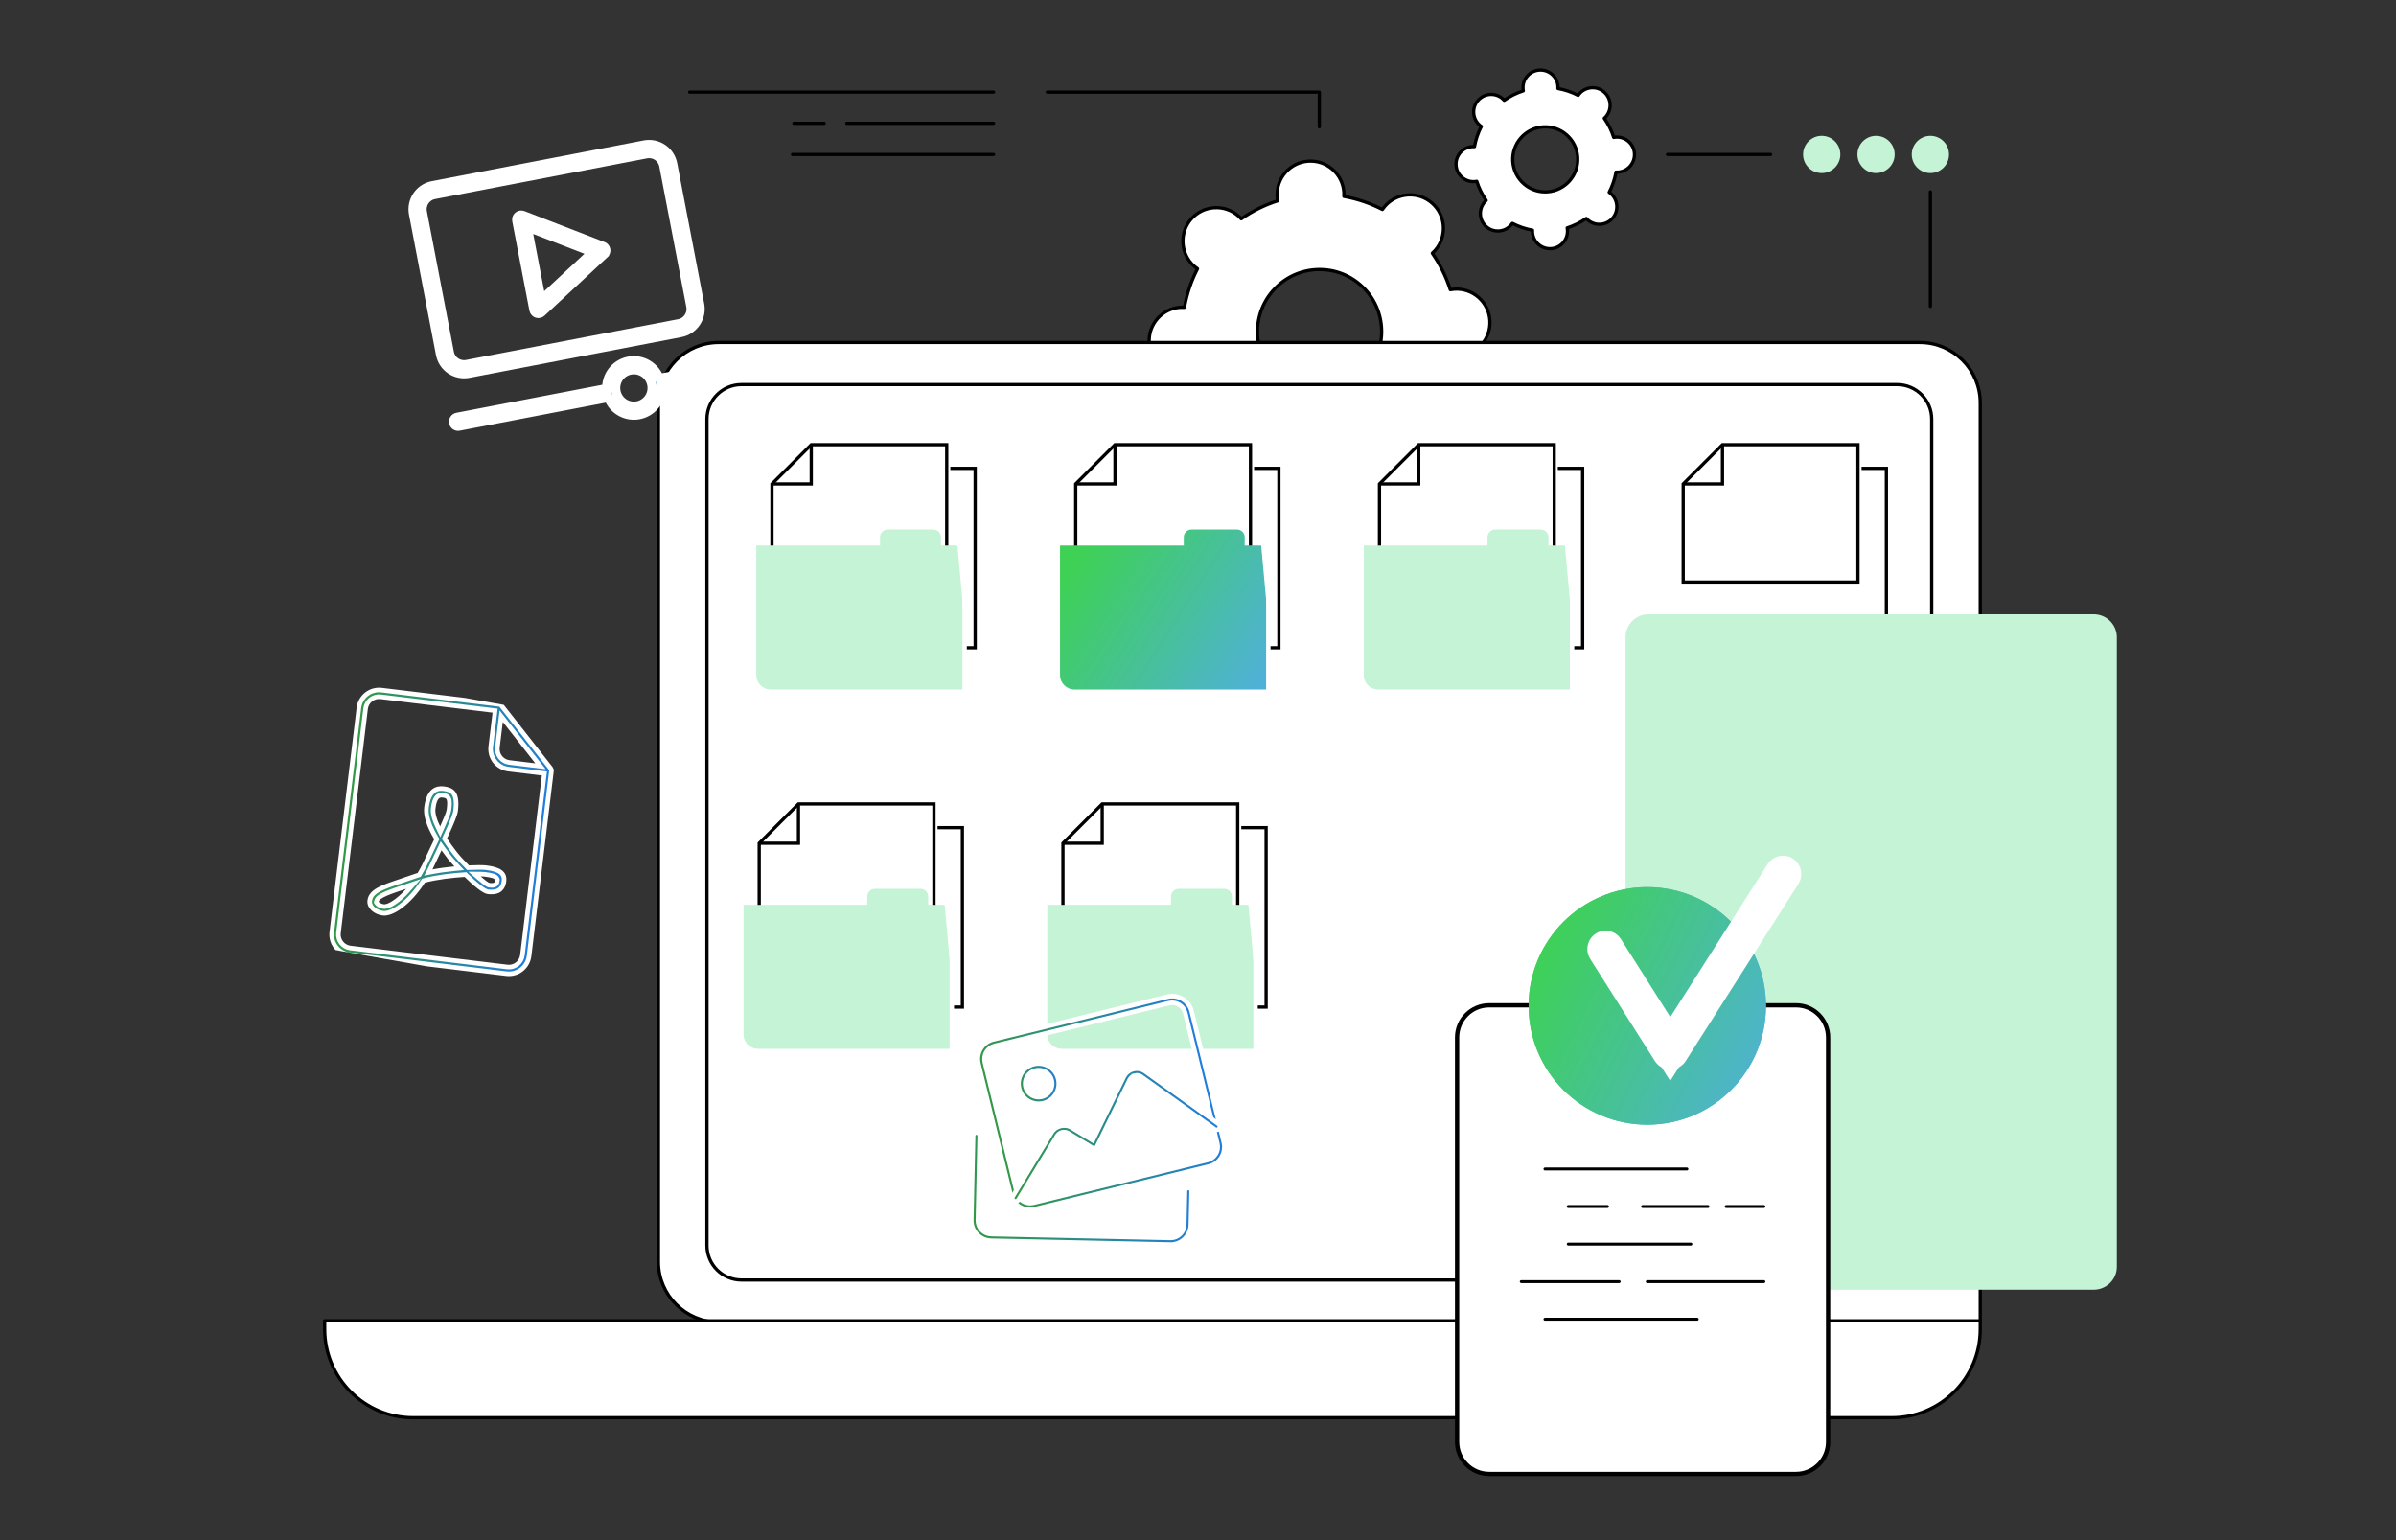 <?xml version="1.0" encoding="UTF-8"?>
<svg xmlns="http://www.w3.org/2000/svg" width="280" height="180" viewBox="0 0 280 180" fill="none">
  <rect x="0" y="0" width="280" height="180" fill="#333333" stroke="none"/>
  <path d="M161.446 38.278C161.71 42.279 158.684 45.736 154.686 46.001C150.688 46.265 147.234 43.236 146.97 39.236C146.706 35.235 149.733 31.778 153.731 31.514C157.728 31.25 161.183 34.279 161.446 38.278ZM149.254 22.998C149.265 23.159 149.288 23.315 149.317 23.469C147.778 23.961 146.345 24.676 145.054 25.576C144.95 25.459 144.839 25.346 144.718 25.24C143.096 23.817 140.628 23.98 139.206 25.605C137.785 27.228 137.948 29.698 139.57 31.121C139.691 31.226 139.818 31.321 139.948 31.409C139.225 32.808 138.706 34.324 138.421 35.916C138.264 35.907 138.107 35.905 137.946 35.916C135.794 36.058 134.164 37.92 134.305 40.074C134.448 42.229 136.308 43.859 138.46 43.717C138.621 43.706 138.778 43.683 138.931 43.654C139.423 45.194 140.136 46.628 141.036 47.92C140.919 48.025 140.806 48.135 140.7 48.257C139.278 49.88 139.441 52.349 141.064 53.773C142.687 55.195 145.154 55.032 146.576 53.408C146.682 53.286 146.776 53.16 146.865 53.03C148.262 53.752 149.777 54.272 151.367 54.557C151.359 54.713 151.356 54.872 151.367 55.032C151.509 57.187 153.37 58.817 155.522 58.675C157.675 58.533 159.304 56.671 159.163 54.517C159.152 54.356 159.129 54.2 159.1 54.045C160.639 53.554 162.072 52.839 163.363 51.939C163.468 52.056 163.577 52.169 163.699 52.275C165.321 53.698 167.789 53.535 169.211 51.91C170.632 50.287 170.469 47.817 168.847 46.394C168.726 46.289 168.599 46.194 168.47 46.106C169.192 44.706 169.711 43.191 169.996 41.599C170.152 41.608 170.311 41.61 170.471 41.6C172.624 41.456 174.253 39.595 174.111 37.441C173.969 35.286 172.109 33.656 169.956 33.798C169.796 33.809 169.639 33.832 169.485 33.861C168.994 32.321 168.28 30.886 167.381 29.595C167.497 29.49 167.611 29.38 167.717 29.258C169.138 27.635 168.976 25.165 167.353 23.743C165.731 22.32 163.262 22.483 161.841 24.107C161.735 24.229 161.64 24.355 161.552 24.485C160.154 23.763 158.64 23.242 157.05 22.958C157.059 22.801 157.06 22.643 157.05 22.482C156.908 20.328 155.048 18.698 152.895 18.84C150.743 18.982 149.112 20.844 149.254 22.998Z" fill="white"></path>
  <path d="M154.217 31.688C154.06 31.688 153.901 31.693 153.741 31.703C149.855 31.96 146.901 35.334 147.158 39.224C147.282 41.108 148.132 42.831 149.551 44.075C150.97 45.32 152.79 45.938 154.671 45.812C158.559 45.555 161.512 42.181 161.255 38.291C161.131 36.407 160.281 34.684 158.861 33.439C157.562 32.3 155.929 31.688 154.217 31.688ZM154.195 46.207C152.391 46.207 150.67 45.562 149.301 44.361C147.805 43.05 146.909 41.234 146.779 39.249C146.508 35.15 149.621 31.596 153.716 31.325C155.7 31.194 157.617 31.843 159.112 33.154C160.608 34.465 161.503 36.281 161.634 38.266C161.904 42.365 158.792 45.92 154.697 46.191C154.529 46.202 154.361 46.207 154.195 46.207ZM146.863 52.84C146.892 52.84 146.921 52.847 146.95 52.861C148.349 53.584 149.846 54.092 151.399 54.37C151.493 54.387 151.56 54.472 151.555 54.568C151.546 54.739 151.546 54.883 151.555 55.02C151.62 56.012 152.068 56.918 152.814 57.572C153.56 58.227 154.518 58.552 155.507 58.486C157.552 58.351 159.106 56.576 158.971 54.53C158.961 54.392 158.943 54.249 158.911 54.081C158.893 53.987 158.949 53.894 159.04 53.865C160.544 53.384 161.96 52.683 163.253 51.783C163.331 51.728 163.439 51.74 163.503 51.812C163.614 51.937 163.718 52.041 163.822 52.132C164.568 52.787 165.522 53.111 166.515 53.046C167.506 52.98 168.412 52.532 169.066 51.785C170.417 50.243 170.261 47.888 168.72 46.537C168.617 46.447 168.5 46.357 168.361 46.263C168.281 46.209 168.255 46.103 168.299 46.019C169.022 44.619 169.528 43.121 169.807 41.565C169.824 41.471 169.908 41.4 170.004 41.41C170.172 41.419 170.32 41.419 170.456 41.41C172.501 41.275 174.055 39.5 173.92 37.454C173.854 36.462 173.408 35.556 172.66 34.901C171.914 34.247 170.96 33.922 169.967 33.988C169.83 33.997 169.684 34.016 169.519 34.047C169.426 34.065 169.332 34.01 169.303 33.919C168.823 32.415 168.123 30.997 167.223 29.704C167.168 29.625 167.181 29.517 167.252 29.453C167.377 29.341 167.482 29.237 167.572 29.133C168.922 27.591 168.767 25.236 167.226 23.885C166.48 23.23 165.523 22.906 164.532 22.972C163.542 23.037 162.636 23.485 161.982 24.232C161.892 24.335 161.802 24.453 161.707 24.592C161.654 24.67 161.55 24.697 161.463 24.653C160.064 23.931 158.567 23.423 157.014 23.145C156.919 23.128 156.853 23.043 156.858 22.948C156.868 22.779 156.868 22.631 156.858 22.495C156.793 21.503 156.346 20.598 155.599 19.943C154.853 19.289 153.896 18.963 152.905 19.029C150.861 19.164 149.307 20.939 149.442 22.985C149.451 23.122 149.471 23.268 149.502 23.434C149.52 23.528 149.465 23.621 149.373 23.651C147.87 24.13 146.453 24.831 145.161 25.732C145.082 25.787 144.974 25.775 144.911 25.702C144.798 25.578 144.694 25.473 144.591 25.383C143.845 24.728 142.888 24.405 141.898 24.469C140.908 24.535 140.002 24.983 139.347 25.73C137.997 27.272 138.152 29.627 139.693 30.978C139.796 31.069 139.914 31.158 140.053 31.253C140.131 31.307 140.158 31.412 140.114 31.496C139.392 32.897 138.884 34.395 138.606 35.95C138.589 36.044 138.501 36.114 138.409 36.105C138.238 36.096 138.095 36.096 137.956 36.105C135.912 36.24 134.358 38.015 134.493 40.062C134.559 41.053 135.006 41.96 135.752 42.614C136.499 43.268 137.454 43.593 138.446 43.527C138.583 43.519 138.729 43.499 138.894 43.468C138.989 43.45 139.081 43.505 139.11 43.596C139.59 45.1 140.29 46.518 141.19 47.812C141.245 47.89 141.232 47.998 141.161 48.062C141.033 48.176 140.932 48.278 140.841 48.381C139.49 49.924 139.645 52.278 141.187 53.63C141.933 54.284 142.887 54.609 143.88 54.544C144.871 54.478 145.777 54.03 146.431 53.283C146.521 53.18 146.611 53.062 146.706 52.923C146.742 52.87 146.802 52.84 146.863 52.84ZM155.256 58.873C154.264 58.873 153.317 58.518 152.564 57.858C151.741 57.137 151.248 56.138 151.176 55.046C151.169 54.94 151.167 54.833 151.169 54.714C149.691 54.434 148.265 53.95 146.922 53.274C146.853 53.369 146.785 53.455 146.717 53.533C145.996 54.356 144.998 54.85 143.905 54.922C142.813 54.995 141.76 54.637 140.937 53.915C139.238 52.426 139.066 49.831 140.556 48.131C140.625 48.052 140.699 47.975 140.784 47.893C139.939 46.65 139.272 45.298 138.8 43.869C138.683 43.887 138.575 43.899 138.471 43.907C137.379 43.979 136.325 43.621 135.502 42.899C134.679 42.178 134.186 41.179 134.115 40.087C133.965 37.831 135.678 35.876 137.931 35.726C138.036 35.719 138.144 35.717 138.262 35.72C138.543 34.241 139.027 32.812 139.701 31.47C139.607 31.401 139.522 31.332 139.443 31.263C137.744 29.774 137.573 27.179 139.061 25.48C139.783 24.656 140.781 24.162 141.872 24.091C142.962 24.021 144.018 24.375 144.841 25.098C144.92 25.166 144.998 25.242 145.08 25.326C146.321 24.48 147.672 23.813 149.1 23.34C149.083 23.224 149.07 23.115 149.064 23.011C148.914 20.755 150.627 18.799 152.88 18.65C153.972 18.579 155.027 18.936 155.85 19.657C156.673 20.378 157.165 21.377 157.238 22.471C157.244 22.574 157.246 22.683 157.244 22.801C158.722 23.081 160.149 23.565 161.49 24.241C161.559 24.146 161.627 24.061 161.696 23.982C162.417 23.159 163.416 22.665 164.507 22.593C165.599 22.522 166.653 22.878 167.476 23.6C169.175 25.089 169.346 27.684 167.858 29.384C167.789 29.462 167.714 29.541 167.628 29.622C168.474 30.865 169.141 32.217 169.613 33.646C169.729 33.628 169.838 33.615 169.942 33.608C171.03 33.536 172.088 33.894 172.911 34.616C173.734 35.337 174.226 36.336 174.299 37.428C174.448 39.684 172.735 41.639 170.481 41.789C170.378 41.796 170.269 41.798 170.151 41.795C169.87 43.275 169.386 44.703 168.712 46.045C168.807 46.115 168.892 46.183 168.97 46.252C170.668 47.741 170.84 50.336 169.351 52.035C168.631 52.859 167.632 53.353 166.54 53.425C165.448 53.497 164.394 53.14 163.572 52.418C163.492 52.349 163.414 52.274 163.333 52.188C162.092 53.035 160.741 53.702 159.313 54.175C159.331 54.292 159.343 54.4 159.35 54.505C159.499 56.76 157.786 58.716 155.532 58.865C155.44 58.871 155.348 58.873 155.256 58.873Z" fill="black"></path>
  <path d="M184.373 18.376C184.511 20.472 182.925 22.283 180.831 22.421C178.737 22.56 176.928 20.973 176.79 18.878C176.652 16.783 178.237 14.972 180.331 14.833C182.425 14.694 184.235 16.281 184.373 18.376ZM177.987 10.373C177.992 10.456 178.004 10.538 178.02 10.619C177.213 10.877 176.462 11.252 175.786 11.723C175.732 11.662 175.674 11.602 175.611 11.547C174.761 10.801 173.468 10.887 172.723 11.738C171.979 12.588 172.064 13.882 172.914 14.627C172.977 14.683 173.043 14.732 173.112 14.779C172.734 15.511 172.461 16.305 172.312 17.138C172.23 17.134 172.147 17.133 172.063 17.138C170.936 17.213 170.083 18.188 170.157 19.317C170.231 20.445 171.205 21.299 172.333 21.224C172.417 21.219 172.499 21.207 172.579 21.191C172.837 21.998 173.211 22.749 173.682 23.426C173.621 23.481 173.561 23.539 173.506 23.602C172.761 24.453 172.847 25.747 173.697 26.491C174.546 27.236 175.839 27.151 176.583 26.3C176.639 26.237 176.688 26.17 176.735 26.103C177.467 26.481 178.26 26.753 179.093 26.903C179.088 26.985 179.088 27.067 179.093 27.151C179.167 28.28 180.142 29.134 181.269 29.059C182.397 28.984 183.25 28.009 183.176 26.881C183.17 26.797 183.158 26.715 183.143 26.634C183.949 26.377 184.7 26.003 185.376 25.531C185.431 25.592 185.489 25.652 185.552 25.707C186.402 26.452 187.694 26.367 188.439 25.516C189.184 24.666 189.099 23.372 188.249 22.627C188.185 22.572 188.118 22.522 188.051 22.476C188.429 21.743 188.701 20.949 188.85 20.116C188.932 20.12 189.015 20.121 189.099 20.116C190.226 20.041 191.08 19.066 191.006 17.937C190.931 16.809 189.957 15.954 188.829 16.03C188.746 16.035 188.664 16.047 188.583 16.062C188.326 15.256 187.951 14.504 187.481 13.828C187.541 13.773 187.601 13.715 187.657 13.652C188.401 12.801 188.316 11.508 187.466 10.763C186.617 10.017 185.323 10.103 184.579 10.953C184.524 11.017 184.474 11.084 184.428 11.151C183.695 10.773 182.903 10.5 182.069 10.352C182.073 10.27 182.075 10.186 182.069 10.103C181.995 8.974 181.021 8.12 179.893 8.194C178.766 8.269 177.912 9.244 177.987 10.373Z" fill="white"></path>
  <path d="M180.586 15.014C180.505 15.014 180.424 15.017 180.343 15.023C178.357 15.154 176.847 16.878 176.978 18.865C177.042 19.828 177.477 20.708 178.201 21.344C178.926 21.98 179.855 22.295 180.818 22.232C182.804 22.1 184.313 20.376 184.182 18.388C184.119 17.425 183.684 16.545 182.958 15.909C182.295 15.327 181.46 15.014 180.586 15.014ZM180.574 22.619C179.607 22.619 178.684 22.273 177.951 21.629C177.15 20.927 176.67 19.954 176.599 18.89C176.454 16.694 178.123 14.789 180.318 14.643C181.381 14.572 182.407 14.921 183.209 15.624C184.011 16.326 184.49 17.299 184.56 18.363C184.705 20.56 183.038 22.465 180.843 22.61C180.753 22.616 180.663 22.619 180.574 22.619ZM176.734 25.913C176.763 25.913 176.792 25.92 176.82 25.934C177.546 26.308 178.321 26.571 179.125 26.715C179.219 26.732 179.287 26.817 179.281 26.913C179.277 26.997 179.277 27.071 179.281 27.139C179.314 27.634 179.538 28.086 179.91 28.413C180.283 28.74 180.761 28.903 181.255 28.869C182.277 28.802 183.052 27.915 182.985 26.894C182.981 26.826 182.971 26.754 182.955 26.669C182.938 26.576 182.993 26.482 183.084 26.454C183.862 26.204 184.597 25.842 185.266 25.375C185.345 25.32 185.452 25.332 185.516 25.404C185.574 25.469 185.625 25.52 185.676 25.564C186.049 25.891 186.526 26.053 187.021 26.02C187.516 25.988 187.968 25.764 188.295 25.391C188.97 24.62 188.892 23.445 188.122 22.769C188.071 22.724 188.014 22.681 187.942 22.632C187.864 22.578 187.837 22.473 187.881 22.389C188.255 21.662 188.518 20.887 188.663 20.082C188.679 19.987 188.763 19.914 188.859 19.925C188.945 19.93 189.017 19.931 189.085 19.925C190.107 19.858 190.882 18.971 190.815 17.95C190.782 17.455 190.559 17.002 190.186 16.675C189.813 16.348 189.337 16.186 188.841 16.218C188.773 16.224 188.701 16.233 188.617 16.249C188.524 16.267 188.43 16.211 188.4 16.12C188.153 15.341 187.789 14.606 187.324 13.936C187.268 13.857 187.281 13.75 187.353 13.686C187.415 13.63 187.468 13.578 187.513 13.527C188.187 12.756 188.11 11.58 187.34 10.905C186.966 10.578 186.491 10.416 185.994 10.449C185.5 10.481 185.047 10.706 184.721 11.078C184.676 11.129 184.631 11.189 184.584 11.258C184.529 11.337 184.425 11.364 184.339 11.32C183.615 10.945 182.839 10.682 182.034 10.538C181.94 10.522 181.873 10.436 181.878 10.341C181.883 10.257 181.883 10.184 181.879 10.115C181.846 9.619 181.623 9.167 181.25 8.84C180.877 8.513 180.397 8.351 179.905 8.384C178.884 8.451 178.107 9.338 178.175 10.36C178.179 10.428 178.189 10.501 178.205 10.584C178.223 10.678 178.167 10.771 178.076 10.8C177.298 11.049 176.564 11.411 175.894 11.879C175.815 11.933 175.707 11.921 175.643 11.85C175.586 11.785 175.536 11.734 175.485 11.69C175.111 11.362 174.635 11.2 174.139 11.233C173.644 11.266 173.192 11.49 172.865 11.862C172.191 12.634 172.268 13.809 173.038 14.484C173.09 14.529 173.148 14.574 173.217 14.621C173.297 14.676 173.324 14.78 173.28 14.866C172.905 15.59 172.642 16.367 172.498 17.172C172.482 17.267 172.397 17.338 172.3 17.328C172.214 17.323 172.142 17.323 172.075 17.328C171.054 17.395 170.277 18.282 170.345 19.303C170.377 19.799 170.601 20.252 170.973 20.579C171.347 20.906 171.826 21.067 172.319 21.035C172.387 21.031 172.46 21.02 172.543 21.005C172.638 20.988 172.73 21.043 172.759 21.133C173.008 21.912 173.37 22.648 173.837 23.318C173.891 23.396 173.879 23.503 173.807 23.567C173.745 23.624 173.692 23.676 173.648 23.727C172.973 24.497 173.051 25.674 173.82 26.349C174.193 26.676 174.669 26.838 175.165 26.805C175.661 26.772 176.113 26.549 176.44 26.175C176.484 26.123 176.529 26.065 176.576 25.996C176.613 25.942 176.673 25.913 176.734 25.913ZM181.13 29.253C180.588 29.253 180.071 29.059 179.66 28.699C179.211 28.305 178.941 27.76 178.902 27.164C178.9 27.129 178.899 27.095 178.898 27.059C178.167 26.914 177.46 26.674 176.792 26.344C176.77 26.373 176.748 26.399 176.725 26.425C176.332 26.875 175.787 27.144 175.19 27.184C174.596 27.223 174.02 27.028 173.57 26.634C172.643 25.822 172.55 24.405 173.361 23.477C173.384 23.451 173.408 23.426 173.433 23.4C173.019 22.78 172.689 22.111 172.449 21.404C172.412 21.409 172.378 21.412 172.344 21.414C171.747 21.453 171.173 21.258 170.723 20.864C170.275 20.47 170.006 19.925 169.966 19.328C169.885 18.097 170.82 17.03 172.049 16.949C172.084 16.947 172.118 16.946 172.155 16.945C172.3 16.212 172.54 15.505 172.869 14.836C172.84 14.814 172.814 14.792 172.788 14.77C171.86 13.956 171.767 12.54 172.58 11.612C172.973 11.163 173.518 10.894 174.114 10.854C174.71 10.814 175.285 11.01 175.735 11.404C175.761 11.426 175.786 11.45 175.812 11.475C176.431 11.061 177.1 10.73 177.805 10.49C177.801 10.454 177.798 10.419 177.796 10.385C177.715 9.154 178.649 8.086 179.879 8.005C180.475 7.965 181.051 8.16 181.5 8.555C181.95 8.948 182.218 9.493 182.258 10.09C182.26 10.124 182.261 10.159 182.261 10.195C182.993 10.341 183.7 10.58 184.368 10.909C184.39 10.881 184.413 10.854 184.434 10.828C184.829 10.379 185.373 10.109 185.969 10.07C186.565 10.03 187.141 10.226 187.59 10.619C188.517 11.433 188.611 12.848 187.798 13.777C187.776 13.803 187.752 13.828 187.726 13.854C188.141 14.473 188.471 15.143 188.712 15.85C188.747 15.846 188.782 15.842 188.815 15.84C189.41 15.8 189.987 15.996 190.436 16.389C190.886 16.784 191.155 17.329 191.194 17.925C191.275 19.156 190.34 20.223 189.11 20.305C189.077 20.307 189.041 20.309 189.006 20.309C188.86 21.04 188.62 21.748 188.292 22.417C188.32 22.439 188.347 22.462 188.373 22.483C189.299 23.297 189.393 24.713 188.581 25.641C188.187 26.091 187.642 26.36 187.046 26.399C186.449 26.438 185.875 26.243 185.426 25.85C185.4 25.828 185.375 25.803 185.349 25.778C184.729 26.192 184.06 26.524 183.354 26.764C183.359 26.8 183.362 26.834 183.364 26.869C183.446 28.099 182.511 29.167 181.28 29.248C181.23 29.252 181.18 29.253 181.13 29.253Z" fill="black"></path>
  <path d="M206.912 18.244H194.869C194.764 18.244 194.68 18.159 194.68 18.054C194.68 17.949 194.764 17.864 194.869 17.864H206.912C207.017 17.864 207.102 17.949 207.102 18.054C207.102 18.159 207.017 18.244 206.912 18.244Z" fill="black"></path>
  <path d="M223.41 18.054C223.41 16.852 224.384 15.877 225.586 15.877C226.788 15.877 227.762 16.852 227.762 18.054C227.762 19.256 226.788 20.231 225.586 20.231C224.384 20.231 223.41 19.256 223.41 18.054Z" fill="#C4F3D6"></path>
  <path d="M217.061 18.054C217.061 16.852 218.035 15.877 219.237 15.877C220.439 15.877 221.413 16.852 221.413 18.054C221.413 19.256 220.439 20.231 219.237 20.231C218.035 20.231 217.061 19.256 217.061 18.054Z" fill="#C4F3D6"></path>
  <path d="M210.711 18.054C210.711 16.852 211.685 15.877 212.887 15.877C214.088 15.877 215.062 16.852 215.062 18.054C215.062 19.256 214.088 20.231 212.887 20.231C211.685 20.231 210.711 19.256 210.711 18.054Z" fill="#C4F3D6"></path>
  <path d="M225.586 36.001C225.481 36.001 225.396 35.916 225.396 35.811V22.429C225.396 22.324 225.481 22.239 225.586 22.239C225.691 22.239 225.776 22.324 225.776 22.429V35.811C225.776 35.916 225.691 36.001 225.586 36.001Z" fill="black"></path>
  <path d="M154.176 15.014C154.071 15.014 153.986 14.93 153.986 14.824V10.958H122.385C122.28 10.958 122.195 10.873 122.195 10.768C122.195 10.663 122.28 10.578 122.385 10.578H154.176C154.28 10.578 154.366 10.663 154.366 10.768V14.824C154.366 14.93 154.28 15.014 154.176 15.014Z" fill="black"></path>
  <path d="M224.356 40.029H83.994C80.098 40.029 76.939 43.186 76.939 47.081V147.463C76.939 151.357 80.098 154.514 83.994 154.514H231.411V47.081C231.411 43.186 228.253 40.029 224.356 40.029Z" fill="white"></path>
  <path d="M83.995 40.219C80.21 40.219 77.13 43.298 77.13 47.081V147.463C77.13 151.246 80.21 154.325 83.995 154.325H231.223V47.081C231.223 43.298 228.143 40.219 224.357 40.219H83.995ZM231.413 154.705H83.995C80.001 154.705 76.75 151.456 76.75 147.463V47.081C76.75 43.089 80.001 39.84 83.995 39.84H224.357C228.352 39.84 231.602 43.089 231.602 47.081V154.514C231.602 154.62 231.517 154.705 231.413 154.705Z" fill="black"></path>
  <path d="M86.647 149.597C84.419 149.597 82.613 147.792 82.613 145.566V48.978C82.613 46.752 84.419 44.947 86.647 44.947H221.703C223.931 44.947 225.736 46.752 225.736 48.978V145.024C225.736 147.549 223.688 149.597 221.161 149.597H86.647Z" fill="white"></path>
  <path d="M86.649 45.137C84.53 45.137 82.805 46.86 82.805 48.978V145.566C82.805 147.684 84.53 149.407 86.649 149.407H221.164C223.582 149.407 225.549 147.44 225.549 145.024V48.978C225.549 46.86 223.825 45.137 221.705 45.137H86.649ZM221.164 149.786H86.649C84.32 149.786 82.426 147.892 82.426 145.566V48.978C82.426 46.651 84.32 44.757 86.649 44.757H221.705C224.034 44.757 225.928 46.651 225.928 48.978V145.024C225.928 147.65 223.791 149.786 221.164 149.786Z" fill="black"></path>
  <path d="M221.073 165.69H48.281C42.57 165.69 37.941 161.061 37.941 155.351V154.361H231.413V155.351C231.413 161.061 226.783 165.69 221.073 165.69Z" fill="white"></path>
  <path d="M38.132 154.551V155.351C38.132 160.948 42.685 165.501 48.281 165.501H221.073C226.67 165.501 231.223 160.948 231.223 155.351V154.551H38.132ZM221.073 165.881H48.281C42.475 165.881 37.752 161.157 37.752 155.351V154.362C37.752 154.257 37.837 154.172 37.942 154.172H231.413C231.517 154.172 231.603 154.257 231.603 154.362V155.351C231.603 161.157 226.879 165.881 221.073 165.881Z" fill="black"></path>
  <path d="M94.802 51.97L90.213 56.56V68.029H110.635V51.97H94.802Z" fill="white"></path>
  <path d="M90.403 67.84H110.446V52.16H94.882L90.403 56.639V67.84ZM110.825 68.219H90.023V56.482L94.724 51.781H110.825V68.219Z" fill="black"></path>
  <path d="M94.992 56.75H90.213V56.37H94.613V51.971H94.992V56.75Z" fill="black"></path>
  <path d="M109.96 63.757V62.784C109.96 62.288 109.558 61.886 109.062 61.886H103.74C103.244 61.886 102.842 62.288 102.842 62.784V63.757H88.381V78.898C88.381 79.83 89.137 80.585 90.069 80.585H112.466V63.757H109.96Z" fill="#C4F3D6"></path>
  <path d="M111.057 54.739H113.959V75.707H112.982L111.057 54.739Z" fill="white"></path>
  <path d="M114.149 75.897H112.982V75.518H113.769V54.929H111.057V54.549H114.149V75.897Z" fill="black"></path>
  <path d="M130.299 51.97L125.709 56.56V68.029H146.131V51.97H130.299Z" fill="white"></path>
  <path d="M125.899 67.84H145.942V52.16H130.377L125.899 56.639V67.84ZM146.321 68.219H125.52V56.482L130.22 51.781H146.321V68.219Z" fill="black"></path>
  <path d="M130.488 56.749H125.709V56.37H130.109V51.97H130.488V56.749Z" fill="black"></path>
  <path d="M145.456 63.757V62.784C145.456 62.288 145.054 61.886 144.558 61.886H139.236C138.74 61.886 138.338 62.288 138.338 62.784V63.757H123.877V78.898C123.877 79.83 124.633 80.585 125.565 80.585H147.962V63.757H145.456Z" fill="url(#paint0_linear_5324_17313)"></path>
  <path d="M146.553 54.739H149.455V75.707H148.478L146.553 54.739Z" fill="white"></path>
  <path d="M149.645 75.897H148.478V75.518H149.264V54.929H146.553V54.549H149.645V75.897Z" fill="black"></path>
  <path d="M165.795 51.97L161.205 56.56V68.029H181.627V51.97H165.795Z" fill="white"></path>
  <path d="M161.395 67.84H181.438V52.16H165.874L161.395 56.639V67.84ZM181.817 68.219H161.016V56.482L165.717 51.781H181.817V68.219Z" fill="black"></path>
  <path d="M165.985 56.749H161.205V56.37H165.605V51.97H165.985V56.749Z" fill="black"></path>
  <path d="M180.952 63.757V62.784C180.952 62.288 180.55 61.886 180.054 61.886H174.732C174.236 61.886 173.834 62.288 173.834 62.784V63.757H159.373V78.898C159.373 79.83 160.129 80.585 161.061 80.585H183.458V63.757H180.952Z" fill="#C4F3D6"></path>
  <path d="M182.047 54.739H184.949V75.707H183.972L182.047 54.739Z" fill="white"></path>
  <path d="M185.139 75.897H183.972V75.518H184.759V54.929H182.047V54.549H185.139V75.897Z" fill="black"></path>
  <path d="M201.291 51.97L196.701 56.56V68.029H217.123V51.97H201.291Z" fill="white"></path>
  <path d="M196.891 67.84H216.934V52.16H201.37L196.891 56.639V67.84ZM217.313 68.219H196.512V56.482L201.213 51.781H217.313V68.219Z" fill="black"></path>
  <path d="M201.481 56.749H196.701V56.37H201.101V51.97H201.481V56.749Z" fill="black"></path>
  <path d="M217.543 54.739H220.445V75.707H219.469L217.543 54.739Z" fill="white"></path>
  <path d="M220.635 75.897H219.469V75.518H220.255V54.929H217.543V54.549H220.635V75.897Z" fill="black"></path>
  <path d="M93.309 93.961L88.721 98.55V110.02H109.142V93.961H93.309Z" fill="white"></path>
  <path d="M88.912 109.83H108.953V94.151H93.389L88.912 98.629V109.83ZM109.333 110.21H88.531V98.472L93.232 93.77H109.333V110.21Z" fill="black"></path>
  <path d="M93.499 98.741H88.721V98.36H93.12V93.961H93.499V98.741Z" fill="black"></path>
  <path d="M108.47 105.748V104.774C108.47 104.278 108.068 103.876 107.572 103.876H102.249C101.753 103.876 101.351 104.278 101.351 104.774V105.748H86.891V120.888C86.891 121.821 87.646 122.577 88.579 122.577H110.976V105.748H108.47Z" fill="#C4F3D6"></path>
  <path d="M109.562 96.73H112.465V117.698H111.488L109.562 96.73Z" fill="white"></path>
  <path d="M112.656 117.888H111.489V117.508H112.276V96.919H109.564V96.54H112.656V117.888Z" fill="black"></path>
  <path d="M128.806 93.961L124.217 98.55V110.02H144.639V93.961H128.806Z" fill="white"></path>
  <path d="M124.407 109.83H144.449V94.151H128.885L124.407 98.629V109.83ZM144.829 110.21H124.027V98.472L128.728 93.77H144.829V110.21Z" fill="black"></path>
  <path d="M128.996 98.741H124.217V98.36H128.617V93.961H128.996V98.741Z" fill="black"></path>
  <path d="M143.966 105.748V104.774C143.966 104.278 143.564 103.876 143.068 103.876H137.746C137.25 103.876 136.847 104.278 136.847 104.774V105.748H122.387V120.888C122.387 121.821 123.142 122.577 124.075 122.577H146.472V105.748H143.966Z" fill="#C4F3D6"></path>
  <path d="M145.059 96.73H147.961V117.698H146.984L145.059 96.73Z" fill="white"></path>
  <path d="M148.151 117.888H146.984V117.508H147.771V96.919H145.059V96.54H148.151V117.888Z" fill="black"></path>
  <path d="M180.557 96.73H183.458V117.698H182.481L180.557 96.73Z" fill="white"></path>
  <path d="M199.799 93.961L195.209 98.55V110.02H215.631V93.961H199.799Z" fill="white"></path>
  <path d="M216.053 96.73H218.955V117.698H217.978L216.053 96.73Z" fill="white"></path>
  <path d="M116.11 10.957H80.59C80.486 10.957 80.4 10.873 80.4 10.768C80.4 10.663 80.486 10.578 80.59 10.578H116.11C116.214 10.578 116.3 10.663 116.3 10.768C116.3 10.873 116.214 10.957 116.11 10.957Z" fill="black"></path>
  <path d="M96.315 14.601H92.776C92.671 14.601 92.586 14.517 92.586 14.411C92.586 14.306 92.671 14.222 92.776 14.222H96.315C96.42 14.222 96.504 14.306 96.504 14.411C96.504 14.517 96.42 14.601 96.315 14.601Z" fill="black"></path>
  <path d="M116.109 14.601H98.954C98.848 14.601 98.764 14.516 98.764 14.411C98.764 14.306 98.848 14.221 98.954 14.221H116.109C116.214 14.221 116.299 14.306 116.299 14.411C116.299 14.516 116.214 14.601 116.109 14.601Z" fill="black"></path>
  <path d="M116.11 18.244H92.614C92.509 18.244 92.424 18.159 92.424 18.054C92.424 17.949 92.509 17.864 92.614 17.864H116.11C116.214 17.864 116.299 17.949 116.299 18.054C116.299 18.159 116.214 18.244 116.11 18.244Z" fill="black"></path>
  <g clip-path="url(#clip0_5324_17313)">
    <path d="M44.584 80.657L58.344 82.321C58.447 82.334 58.541 82.387 58.605 82.469L64.365 89.813C64.429 89.895 64.457 89.999 64.445 90.102L61.83 111.723C61.673 113.022 60.489 113.95 59.19 113.793L40.845 111.575C39.547 111.417 38.618 110.233 38.775 108.935L41.945 82.727C42.102 81.429 43.286 80.5 44.584 80.657ZM44.49 81.437C43.621 81.332 42.83 81.953 42.724 82.822L39.555 109.029C39.45 109.898 40.071 110.69 40.94 110.795L59.284 113.014C60.153 113.119 60.946 112.498 61.051 111.629L63.619 90.398L59.422 89.89C58.123 89.733 57.195 88.548 57.352 87.25L57.86 83.054L44.49 81.437ZM58.131 87.344C58.026 88.213 58.647 89.006 59.516 89.111L63.163 89.552L58.971 84.206L58.572 83.699L58.131 87.344Z" fill="url(#paint1_linear_5324_17313)" stroke="white" stroke-width="0.535"></path>
    <path d="M51.835 92.17C52.399 92.238 52.782 92.394 53.014 92.725C53.253 93.067 53.379 93.663 53.25 94.731C53.224 94.95 53.124 95.282 52.919 95.8C52.716 96.312 52.416 96.987 52.002 97.881L51.94 98.015L52.021 98.139C52.357 98.653 52.748 99.197 53.19 99.762C53.537 100.204 54.064 100.773 54.615 101.327L54.699 101.411L54.816 101.405C55.764 101.362 56.462 101.371 56.702 101.4C57.135 101.453 57.743 101.529 58.221 101.765C58.455 101.881 58.641 102.028 58.76 102.214C58.875 102.395 58.942 102.636 58.901 102.969C58.858 103.33 58.735 103.678 58.473 103.916C58.218 104.147 57.785 104.316 57.025 104.224C56.931 104.213 56.788 104.161 56.595 104.052C56.408 103.946 56.195 103.798 55.962 103.618C55.498 103.257 54.979 102.783 54.485 102.299L54.4 102.215L54.281 102.223C52.875 102.313 51.072 102.513 49.586 102.9L49.486 102.927L49.429 103.013C48.605 104.281 47.698 105.252 46.857 105.885C46.003 106.527 45.26 106.79 44.756 106.729C44.333 106.678 43.912 106.494 43.615 106.226C43.321 105.961 43.164 105.63 43.208 105.268C43.272 104.739 43.595 104.354 44.218 104C44.852 103.64 45.741 103.343 46.857 102.971C47.342 102.809 47.867 102.634 48.423 102.435C48.571 102.382 48.725 102.331 48.885 102.283L48.983 102.253L49.036 102.165C49.22 101.859 49.4 101.532 49.575 101.185L49.748 100.83C50.215 99.841 50.632 98.963 50.988 98.201L51.048 98.072L50.976 97.951C50.09 96.458 49.735 95.271 49.842 94.382C49.972 93.312 50.302 92.75 50.656 92.462C51.008 92.176 51.431 92.121 51.835 92.17ZM47.379 103.624C47.283 103.656 47.201 103.683 47.105 103.715C46.401 103.95 45.668 104.194 45.105 104.439C44.824 104.561 44.571 104.689 44.381 104.824C44.208 104.946 44.017 105.123 43.987 105.362L43.976 105.457L44.026 105.537C44.057 105.586 44.107 105.63 44.139 105.656C44.181 105.691 44.236 105.73 44.302 105.768C44.435 105.845 44.621 105.922 44.85 105.95C45.008 105.969 45.194 105.925 45.376 105.855C45.566 105.781 45.786 105.667 46.024 105.513C46.502 105.204 47.072 104.725 47.664 104.055L48.325 103.308L47.379 103.624ZM51.352 99.271C51.086 99.837 50.788 100.465 50.457 101.165L50.457 101.166C50.406 101.276 50.352 101.385 50.299 101.491L50.056 101.975L50.588 101.874C51.431 101.715 52.308 101.602 53.131 101.524L53.668 101.473L53.302 101.077C52.939 100.682 52.674 100.376 52.573 100.247C52.299 99.898 52.046 99.558 51.813 99.23L51.548 98.857L51.352 99.271ZM51.741 92.95C51.62 92.935 51.337 92.896 51.086 93.147C50.862 93.369 50.706 93.779 50.622 94.477C50.55 95.069 50.772 95.84 51.196 96.705L51.446 97.216L51.68 96.697C51.914 96.177 52.1 95.746 52.233 95.408C52.361 95.08 52.449 94.813 52.471 94.636C52.511 94.305 52.531 94.044 52.528 93.838C52.525 93.637 52.499 93.463 52.431 93.322C52.354 93.165 52.235 93.073 52.098 93.021C51.981 92.977 51.846 92.962 51.741 92.95ZM58.129 102.815L58.11 102.758C58.043 102.556 57.856 102.448 57.646 102.377C57.425 102.302 57.095 102.239 56.607 102.18C56.515 102.168 56.364 102.162 56.176 102.16L55.452 102.153L55.997 102.629C56.234 102.836 56.452 103.016 56.635 103.153C56.808 103.283 56.979 103.397 57.111 103.443L57.138 103.452L57.167 103.455C57.325 103.473 57.46 103.481 57.571 103.473C57.682 103.465 57.796 103.44 57.894 103.372C58 103.299 58.052 103.199 58.08 103.109C58.104 103.03 58.114 102.94 58.122 102.874L58.129 102.815Z" fill="url(#paint2_linear_5324_17313)" stroke="white" stroke-width="0.535"></path>
  </g>
  <g clip-path="url(#clip1_5324_17313)">
    <path d="M113.719 132.74C113.723 132.528 113.899 132.357 114.116 132.359C114.328 132.364 114.497 132.541 114.493 132.754L114.28 142.614L114.28 142.615C114.266 143.479 114.96 144.204 115.827 144.229L115.829 144.229L136.788 144.673L136.789 144.673C137.653 144.688 138.376 144 138.389 143.135L138.39 143.136L138.481 139.211C138.486 138.995 138.664 138.825 138.876 138.831L138.877 138.831C139.064 138.835 139.218 138.972 139.25 139.15L139.256 139.228L139.166 143.148L139.165 143.149C139.146 144.229 138.388 145.132 137.374 145.381C137.23 145.416 137.08 145.439 136.927 145.446L136.774 145.449L115.808 145.004L115.809 145.004C114.515 144.967 113.485 143.889 113.505 142.601L113.719 132.74Z" fill="url(#paint3_linear_5324_17313)" stroke="white" stroke-width="0.535"></path>
    <path d="M116.065 121.48L136.424 116.488C137.684 116.179 138.96 116.953 139.269 118.213L143.013 133.482C143.322 134.742 142.549 136.018 141.289 136.327L120.93 141.319C119.67 141.628 118.394 140.855 118.085 139.595L114.341 124.325C114.032 123.065 114.806 121.789 116.065 121.48ZM116.25 122.233C115.406 122.44 114.887 123.296 115.094 124.141L118.838 139.41C119.045 140.255 119.901 140.774 120.745 140.567L141.104 135.575C141.949 135.368 142.468 134.511 142.261 133.667L138.517 118.397C138.31 117.553 137.454 117.034 136.609 117.241L116.25 122.233Z" fill="url(#paint4_linear_5324_17313)" stroke="white" stroke-width="0.535"></path>
    <path d="M120.817 124.362C122.077 124.053 123.354 124.827 123.663 126.087C123.971 127.347 123.198 128.623 121.938 128.932C120.678 129.241 119.402 128.467 119.093 127.207C118.784 125.947 119.558 124.671 120.817 124.362ZM121.002 125.115C120.158 125.322 119.639 126.178 119.846 127.022C120.053 127.867 120.909 128.387 121.753 128.18C122.598 127.972 123.117 127.116 122.91 126.271C122.703 125.426 121.847 124.908 121.002 125.115Z" fill="url(#paint5_linear_5324_17313)" stroke="white" stroke-width="0.535"></path>
    <path d="M132.444 124.951C132.925 124.833 133.432 124.929 133.836 125.217L133.837 125.218L142.396 131.351L142.396 131.352C142.548 131.46 142.598 131.658 142.525 131.823L142.485 131.892C142.361 132.066 142.12 132.107 141.944 131.981L141.945 131.981L133.386 125.849L133.385 125.848L133.3 125.793C133.097 125.679 132.861 125.647 132.628 125.704L132.629 125.705C132.508 125.729 132.389 125.794 132.294 125.867C132.191 125.947 132.085 126.059 132.019 126.195L128.209 133.997C128.161 134.094 128.075 134.167 127.97 134.197L127.963 134.2C127.866 134.231 127.757 134.217 127.661 134.158L124.818 132.435C124.393 132.179 123.811 132.322 123.552 132.746L123.551 132.746L119.015 140.229C118.96 140.319 118.873 140.38 118.777 140.404C118.704 140.422 118.627 140.418 118.553 140.392L118.482 140.358C118.3 140.247 118.242 140.009 118.353 139.827L122.889 132.344C123.356 131.574 124.45 131.306 125.22 131.772L127.447 133.123L127.699 133.274L127.827 133.011L131.322 125.855C131.515 125.462 131.848 125.161 132.254 125.009L132.432 124.953L132.444 124.951Z" fill="url(#paint6_linear_5324_17313)" stroke="white" stroke-width="0.535"></path>
  </g>
  <g clip-path="url(#clip2_5324_17313)">
    <path d="M73.471 42.211C74.142 42.082 74.838 42.174 75.452 42.474C76.067 42.773 76.568 43.264 76.881 43.873L77.064 44.229L81.459 43.385C81.596 43.358 81.739 43.388 81.855 43.467C81.971 43.545 82.051 43.667 82.077 43.805C82.104 43.942 82.075 44.085 81.996 44.201C81.918 44.317 81.796 44.397 81.658 44.423L77.264 45.268L77.225 45.667C77.16 46.347 76.876 46.987 76.417 47.492C75.957 47.997 75.345 48.34 74.674 48.469C74.004 48.598 73.309 48.506 72.695 48.207C72.081 47.909 71.579 47.419 71.266 46.812L71.083 46.456L53.63 49.81C53.493 49.836 53.351 49.807 53.235 49.729C53.119 49.65 53.038 49.528 53.012 49.391C52.985 49.253 53.015 49.11 53.094 48.994C53.172 48.878 53.293 48.798 53.431 48.771L70.881 45.417L70.918 45.018C70.983 44.337 71.266 43.696 71.727 43.19C72.186 42.683 72.799 42.34 73.471 42.211ZM74.505 43.255C74.092 43.17 73.664 43.21 73.273 43.369C72.883 43.527 72.549 43.798 72.312 44.147C72.076 44.496 71.947 44.907 71.945 45.328C71.942 45.75 72.065 46.163 72.297 46.515C72.529 46.866 72.859 47.142 73.247 47.306C73.636 47.469 74.064 47.514 74.478 47.435C75.032 47.328 75.523 47.005 75.84 46.538C76.156 46.07 76.275 45.495 76.168 44.94C76.088 44.527 75.888 44.145 75.593 43.846C75.297 43.546 74.917 43.34 74.505 43.255Z" fill="url(#paint7_linear_5324_17313)" stroke="white" stroke-width="1.07"></path>
    <path d="M75.326 16.941C76.056 16.802 76.813 16.957 77.429 17.374C77.968 17.739 78.361 18.279 78.545 18.897L78.611 19.167L81.766 35.588L81.805 35.863C81.863 36.505 81.698 37.151 81.333 37.69C80.916 38.306 80.271 38.732 79.541 38.873L54.763 43.635C54.032 43.775 53.275 43.618 52.66 43.201C52.044 42.783 51.619 42.139 51.478 41.409L48.322 24.988C48.182 24.257 48.338 23.501 48.755 22.885C49.12 22.346 49.66 21.953 50.278 21.769L50.548 21.703L75.326 16.941ZM50.746 22.742C50.292 22.83 49.89 23.094 49.63 23.478C49.37 23.861 49.273 24.332 49.361 24.787L52.517 41.21C52.605 41.665 52.869 42.066 53.252 42.326C53.588 42.553 53.99 42.657 54.391 42.62L54.562 42.596L79.342 37.834C79.797 37.746 80.199 37.481 80.458 37.097C80.718 36.714 80.815 36.243 80.728 35.789L77.572 19.366L77.531 19.197C77.416 18.812 77.172 18.476 76.836 18.249C76.453 17.989 75.981 17.893 75.526 17.98L50.746 22.742Z" fill="url(#paint8_linear_5324_17313)" stroke="white" stroke-width="1.07"></path>
    <path d="M60.822 25.145C60.915 25.13 61.01 25.14 61.098 25.173L70.46 28.791L70.516 28.813C70.577 28.845 70.632 28.888 70.676 28.941C70.734 29.01 70.774 29.093 70.791 29.181C70.808 29.27 70.802 29.361 70.773 29.447C70.745 29.532 70.696 29.609 70.629 29.67L70.629 29.671L63.275 36.5C63.206 36.564 63.121 36.61 63.029 36.63C62.937 36.65 62.841 36.645 62.751 36.616C62.661 36.586 62.581 36.533 62.519 36.463C62.456 36.392 62.414 36.305 62.396 36.213L60.388 25.766C60.371 25.674 60.378 25.578 60.41 25.489C60.441 25.401 60.496 25.322 60.569 25.261C60.641 25.201 60.729 25.16 60.822 25.145ZM63.256 35.082L63.962 34.424L68.662 30.054L69.288 29.473L68.49 29.163L62.507 26.848L61.606 26.499L63.256 35.082Z" fill="url(#paint9_linear_5324_17313)" stroke="white" stroke-width="1.07"></path>
  </g>
  <path d="M247.375 148.056V74.464C247.375 72.987 246.161 71.79 244.662 71.79H192.678C191.18 71.79 189.965 72.987 189.965 74.464V148.056C189.965 149.533 191.18 150.73 192.678 150.73H244.662C246.161 150.73 247.375 149.533 247.375 148.056Z" fill="#C4F3D6"></path>
  <path d="M174.029 172.264H209.885C211.956 172.264 213.635 170.585 213.635 168.514V121.24C213.635 119.169 211.956 117.49 209.885 117.49H174.029C171.958 117.49 170.279 119.169 170.279 121.24V168.514C170.279 170.585 171.958 172.264 174.029 172.264Z" fill="white" stroke="black" stroke-width="0.5"></path>
  <path d="M197.137 136.792H180.546C180.452 136.792 180.375 136.715 180.375 136.621C180.375 136.526 180.452 136.449 180.546 136.449H197.137C197.231 136.449 197.307 136.526 197.307 136.621C197.307 136.715 197.231 136.792 197.137 136.792Z" fill="black"></path>
  <path d="M206.136 141.18H201.724C201.629 141.18 201.553 141.104 201.553 141.009C201.553 140.914 201.629 140.838 201.724 140.838H206.136C206.23 140.838 206.307 140.914 206.307 141.009C206.307 141.104 206.23 141.18 206.136 141.18Z" fill="black"></path>
  <path d="M199.597 141.18H191.954C191.86 141.18 191.783 141.104 191.783 141.009C191.783 140.914 191.86 140.838 191.954 140.838H199.597C199.692 140.838 199.768 140.914 199.768 141.009C199.768 141.104 199.692 141.18 199.597 141.18Z" fill="black"></path>
  <path d="M187.852 141.18H183.266C183.172 141.18 183.096 141.104 183.096 141.009C183.096 140.914 183.172 140.838 183.266 140.838H187.852C187.947 140.838 188.024 140.914 188.024 141.009C188.024 141.104 187.947 141.18 187.852 141.18Z" fill="black"></path>
  <path d="M197.602 145.568H183.266C183.172 145.568 183.096 145.492 183.096 145.398C183.096 145.303 183.172 145.226 183.266 145.226H197.602C197.696 145.226 197.772 145.303 197.772 145.398C197.772 145.492 197.696 145.568 197.602 145.568Z" fill="black"></path>
  <path d="M206.132 149.957H192.503C192.409 149.957 192.332 149.88 192.332 149.786C192.332 149.691 192.409 149.615 192.503 149.615H206.132C206.226 149.615 206.303 149.691 206.303 149.786C206.303 149.88 206.226 149.957 206.132 149.957Z" fill="black"></path>
  <path d="M189.218 149.957H177.774C177.679 149.957 177.604 149.88 177.604 149.786C177.604 149.691 177.679 149.615 177.774 149.615H189.218C189.313 149.615 189.389 149.691 189.389 149.786C189.389 149.88 189.313 149.957 189.218 149.957Z" fill="black"></path>
  <path d="M198.341 154.346H180.546C180.452 154.346 180.375 154.269 180.375 154.175C180.375 154.08 180.452 154.003 180.546 154.003H198.341C198.436 154.003 198.512 154.08 198.512 154.175C198.512 154.269 198.436 154.346 198.341 154.346Z" fill="black"></path>
  <path d="M206.373 117.562C206.373 125.231 200.164 131.446 192.504 131.446C184.844 131.446 178.635 125.231 178.635 117.562C178.635 109.895 184.844 103.679 192.504 103.679C200.164 103.679 206.373 109.895 206.373 117.562Z" fill="url(#paint10_linear_5324_17313)"></path>
  <path d="M206.373 117.562C206.373 125.231 200.164 131.446 192.504 131.446C184.844 131.446 178.635 125.231 178.635 117.562C178.635 109.895 184.844 103.679 192.504 103.679C200.164 103.679 206.373 109.895 206.373 117.562Z" fill="url(#paint11_linear_5324_17313)"></path>
  <path d="M195.192 123C195.15 123 195.11 122.977 195.085 122.938L187.524 111.003C187.482 110.937 187.496 110.844 187.555 110.796C187.614 110.749 187.696 110.764 187.738 110.831L195.192 122.597L208.262 102.062C208.304 101.995 208.386 101.98 208.445 102.028C208.504 102.076 208.518 102.168 208.476 102.235L195.299 122.938C195.274 122.977 195.234 123 195.192 123Z" fill="white" stroke="white" stroke-width="4"></path>
  <defs>
    <linearGradient id="paint0_linear_5324_17313" x1="123.877" y1="68.613" x2="152.271" y2="86.816" gradientUnits="userSpaceOnUse">
      <stop stop-color="#3ED156"></stop>
      <stop offset="1" stop-color="#55A7FF"></stop>
    </linearGradient>
    <linearGradient id="paint1_linear_5324_17313" x1="39.561" y1="100.209" x2="63.146" y2="103.073" gradientUnits="userSpaceOnUse">
      <stop stop-color="#339944"></stop>
      <stop offset="1" stop-color="#207CDE"></stop>
    </linearGradient>
    <linearGradient id="paint2_linear_5324_17313" x1="43.443" y1="101.1" x2="59.166" y2="103.011" gradientUnits="userSpaceOnUse">
      <stop stop-color="#339944"></stop>
      <stop offset="1" stop-color="#207CDE"></stop>
    </linearGradient>
    <linearGradient id="paint3_linear_5324_17313" x1="113.626" y1="144.541" x2="139.31" y2="138.266" gradientUnits="userSpaceOnUse">
      <stop stop-color="#339944"></stop>
      <stop offset="1" stop-color="#207CDE"></stop>
    </linearGradient>
    <linearGradient id="paint4_linear_5324_17313" x1="116.653" y1="134.879" x2="142.107" y2="128.658" gradientUnits="userSpaceOnUse">
      <stop stop-color="#339944"></stop>
      <stop offset="1" stop-color="#207CDE"></stop>
    </linearGradient>
    <linearGradient id="paint5_linear_5324_17313" x1="119.008" y1="127.985" x2="124.099" y2="126.74" gradientUnits="userSpaceOnUse">
      <stop stop-color="#339944"></stop>
      <stop offset="1" stop-color="#207CDE"></stop>
    </linearGradient>
    <linearGradient id="paint6_linear_5324_17313" x1="117.151" y1="136.526" x2="142.52" y2="130.34" gradientUnits="userSpaceOnUse">
      <stop stop-color="#339944"></stop>
      <stop offset="1" stop-color="#207CDE"></stop>
    </linearGradient>
    <linearGradient id="paint7_linear_5324_17313" x1="52.683" y1="50.514" x2="82.814" y2="44.801" gradientUnits="userSpaceOnUse">
      <stop stop-color="#339944"></stop>
      <stop offset="1" stop-color="#207CDE"></stop>
    </linearGradient>
    <linearGradient id="paint8_linear_5324_17313" x1="49.994" y1="36.522" x2="81.339" y2="30.525" gradientUnits="userSpaceOnUse">
      <stop stop-color="#339944"></stop>
      <stop offset="1" stop-color="#207CDE"></stop>
    </linearGradient>
    <linearGradient id="paint9_linear_5324_17313" x1="61.205" y1="32.849" x2="71.656" y2="30.846" gradientUnits="userSpaceOnUse">
      <stop stop-color="#339944"></stop>
      <stop offset="1" stop-color="#207CDE"></stop>
    </linearGradient>
    <linearGradient id="paint10_linear_5324_17313" x1="178.635" y1="113.669" x2="206.374" y2="113.652" gradientUnits="userSpaceOnUse">
      <stop stop-color="#3ED156"></stop>
      <stop offset="1" stop-color="#55A7FF"></stop>
    </linearGradient>
    <linearGradient id="paint11_linear_5324_17313" x1="178.635" y1="113.669" x2="215.629" y2="132.064" gradientUnits="userSpaceOnUse">
      <stop stop-color="#3ED156"></stop>
      <stop offset="1" stop-color="#55A7FF"></stop>
    </linearGradient>
    <clipPath id="clip0_5324_17313">
      <rect width="31.677" height="31.678" fill="white" transform="matrix(0.984 0.176 -0.176 0.984 39.092 78.84)"></rect>
    </clipPath>
    <clipPath id="clip1_5324_17313">
      <rect width="31.443" height="31.443" fill="white" transform="matrix(0.971 -0.238 0.238 0.971 107.742 120.548)"></rect>
    </clipPath>
    <clipPath id="clip2_5324_17313">
      <rect width="34.04" height="34.041" fill="white" transform="matrix(0.982 -0.189 0.189 0.982 45.92 20.965)"></rect>
    </clipPath>
  </defs>
</svg>
